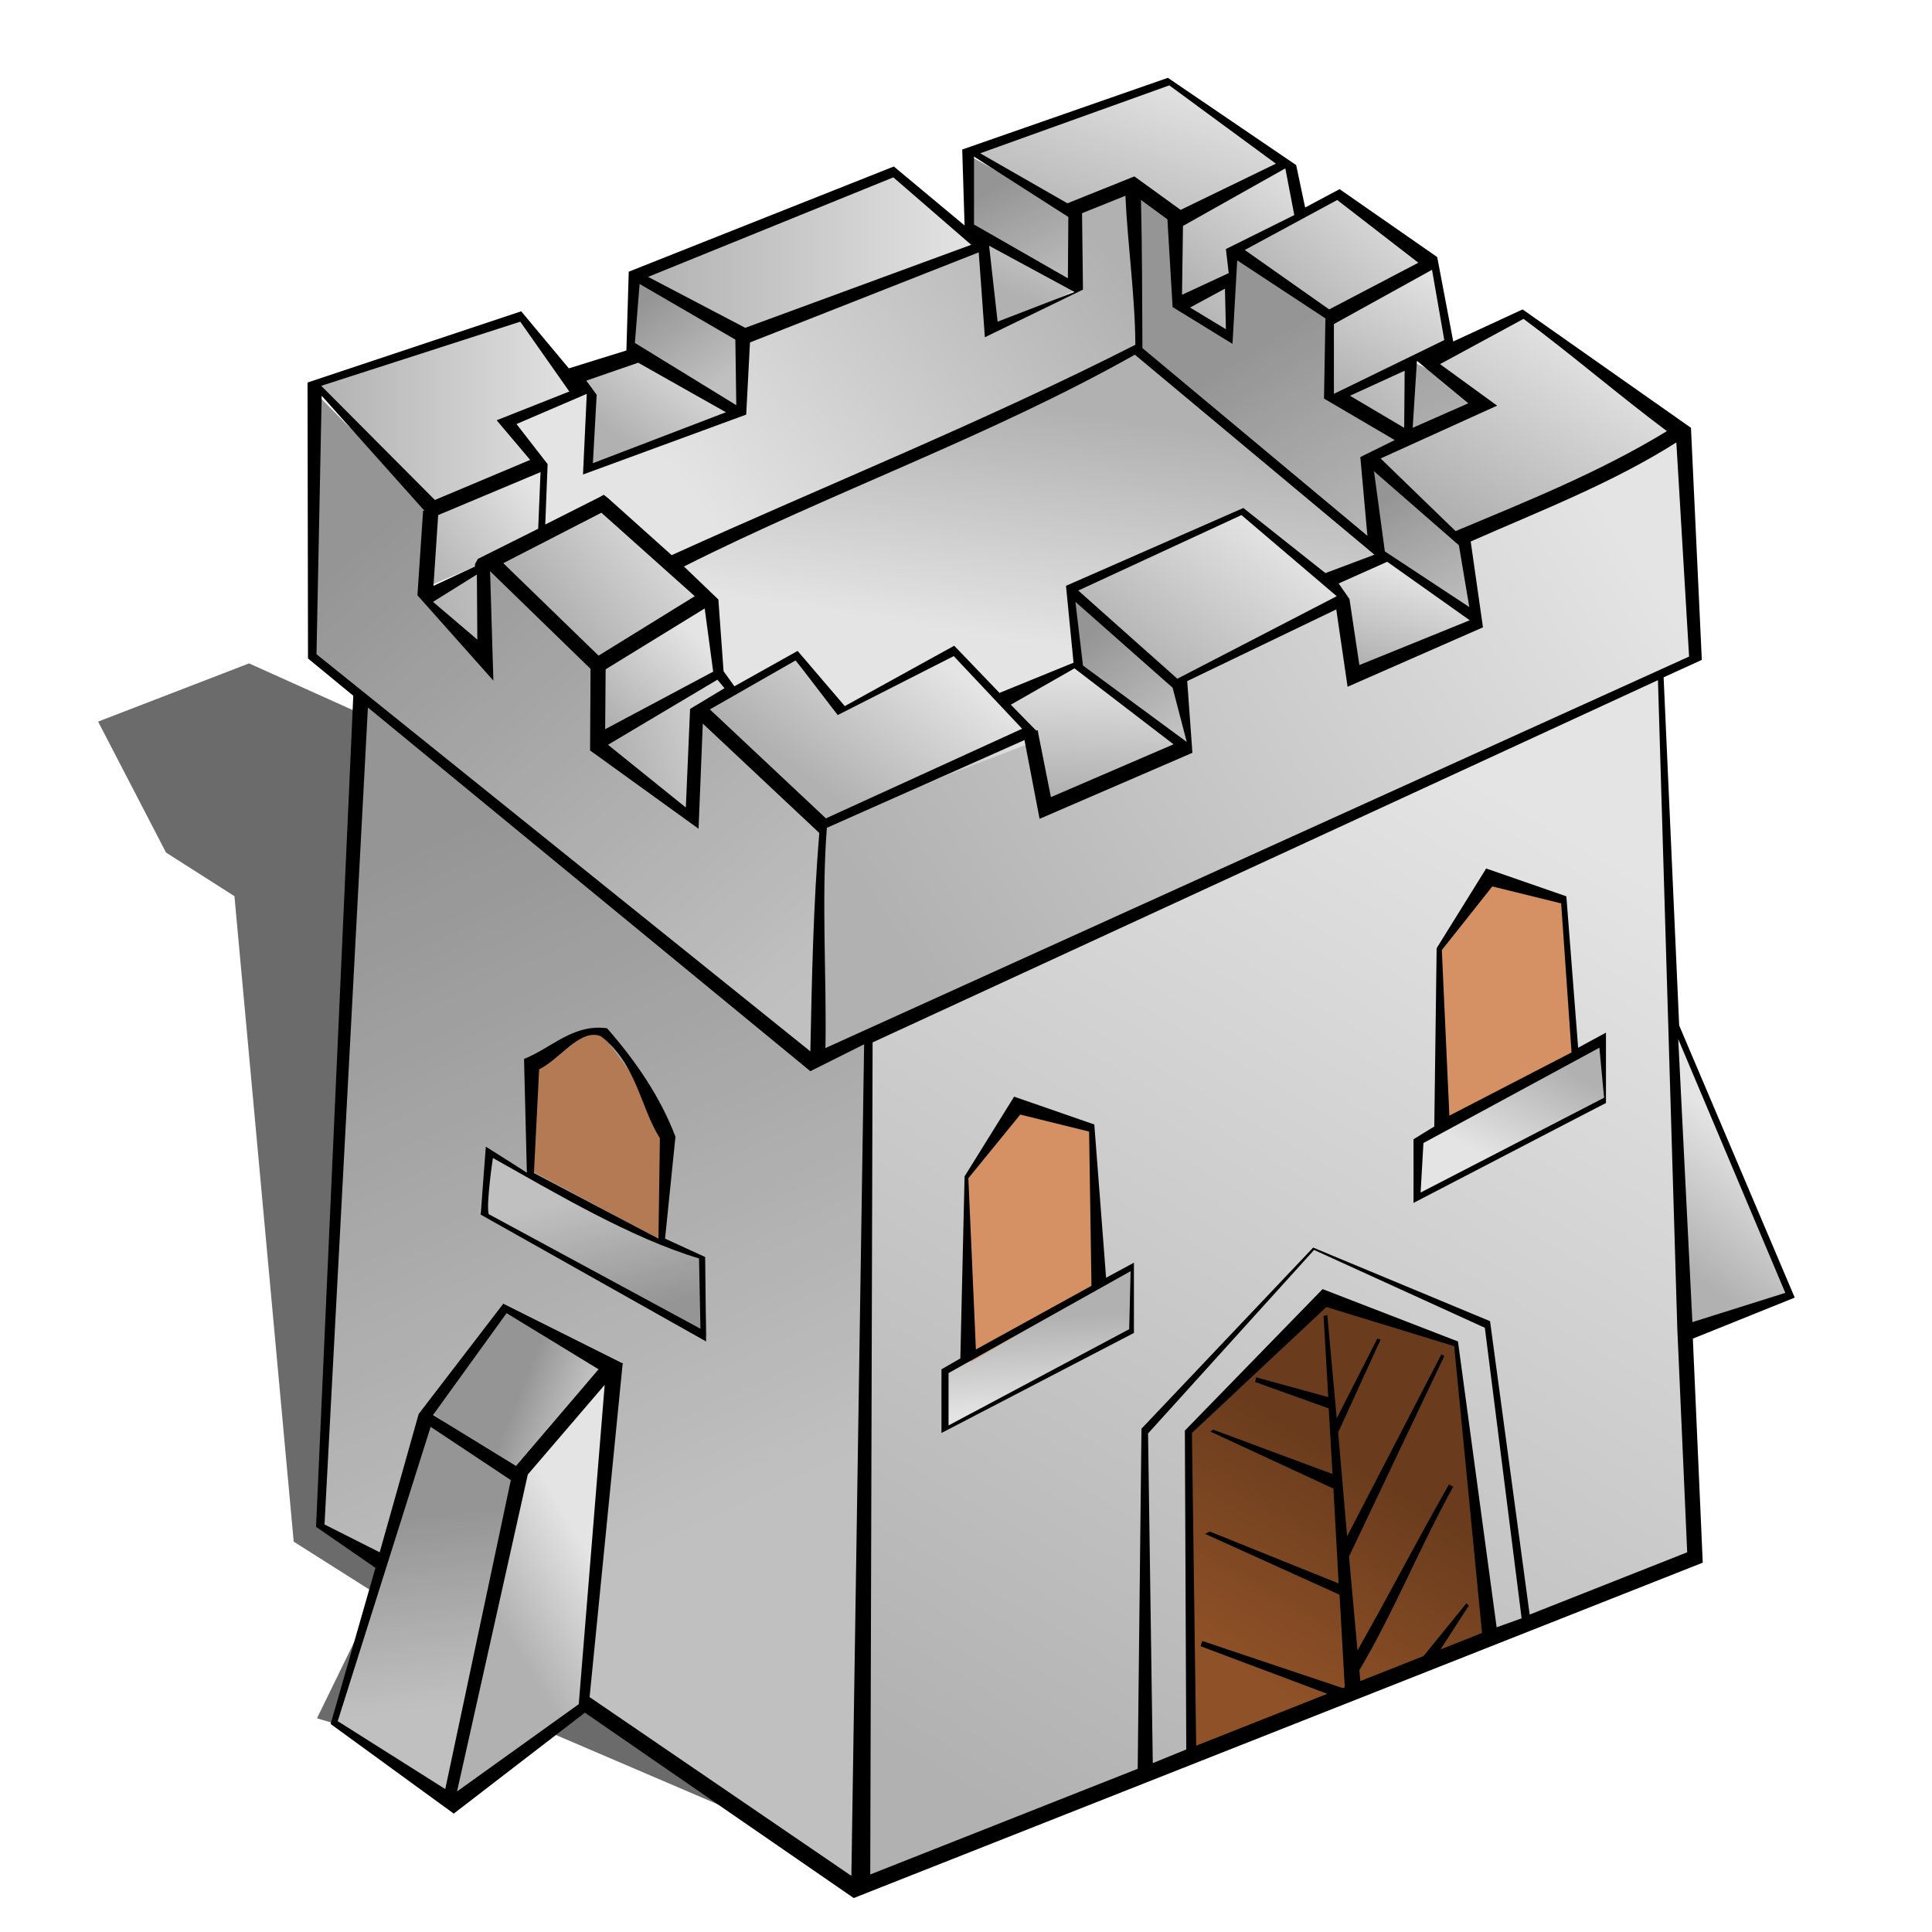<?xml version="1.0" encoding="UTF-8" standalone="no"?>
<!-- Created with Inkscape (http://www.inkscape.org/) -->
<svg
   xmlns:dc="http://purl.org/dc/elements/1.1/"
   xmlns:cc="http://creativecommons.org/ns#"
   xmlns:rdf="http://www.w3.org/1999/02/22-rdf-syntax-ns#"
   xmlns:svg="http://www.w3.org/2000/svg"
   xmlns="http://www.w3.org/2000/svg"
   xmlns:xlink="http://www.w3.org/1999/xlink"
   xmlns:sodipodi="http://sodipodi.sourceforge.net/DTD/sodipodi-0.dtd"
   xmlns:inkscape="http://www.inkscape.org/namespaces/inkscape"
   width="128"
   height="128"
   id="svg2"
   sodipodi:version="0.32"
   inkscape:version="0.45+devel"
   version="1.0"
   sodipodi:docname="tower_square.svg"
   inkscape:output_extension="org.inkscape.output.svg.inkscape">
  <defs
     id="defs4">
    <linearGradient
       id="linearGradient2338">
      <stop
         style="stop-color:#b1b1b1;stop-opacity:1;"
         offset="0"
         id="stop2340" />
      <stop
         style="stop-color:#e4e4e4;stop-opacity:1;"
         offset="1"
         id="stop2342" />
    </linearGradient>
    <linearGradient
       id="linearGradient2320">
      <stop
         style="stop-color:#6a3c1d;stop-opacity:1;"
         offset="0"
         id="stop2322" />
      <stop
         style="stop-color:#8f5127;stop-opacity:1;"
         offset="1"
         id="stop2324" />
    </linearGradient>
    <linearGradient
       inkscape:collect="always"
       xlink:href="#linearGradient2338"
       id="linearGradient2507"
       x1="23.524"
       y1="54.659"
       x2="44.108"
       y2="99.114"
       gradientUnits="userSpaceOnUse"
       gradientTransform="translate(5,1)" />
    <linearGradient
       inkscape:collect="always"
       xlink:href="#linearGradient2338"
       id="linearGradient2511"
       x1="36.204"
       y1="85.986"
       x2="34.308"
       y2="78.159"
       gradientUnits="userSpaceOnUse"
       gradientTransform="translate(5,1)" />
    <linearGradient
       inkscape:collect="always"
       xlink:href="#linearGradient2338"
       id="linearGradient3100"
       x1="29.11"
       y1="108.125"
       x2="35.47"
       y2="104.333"
       gradientUnits="userSpaceOnUse"
       gradientTransform="translate(5,1)" />
    <linearGradient
       inkscape:collect="always"
       xlink:href="#linearGradient2338"
       id="linearGradient3102"
       x1="23.973"
       y1="99.379"
       x2="25.441"
       y2="111.977"
       gradientUnits="userSpaceOnUse"
       gradientTransform="translate(5,1)" />
    <linearGradient
       inkscape:collect="always"
       xlink:href="#linearGradient2338"
       id="linearGradient3104"
       x1="29.477"
       y1="91.123"
       x2="33.146"
       y2="92.591"
       gradientUnits="userSpaceOnUse"
       gradientTransform="translate(5,1)" />
    <linearGradient
       inkscape:collect="always"
       xlink:href="#linearGradient2338"
       id="linearGradient3112"
       x1="59.687"
       y1="118.276"
       x2="97.726"
       y2="53.207"
       gradientUnits="userSpaceOnUse"
       gradientTransform="translate(5,1)" />
    <linearGradient
       inkscape:collect="always"
       xlink:href="#linearGradient2338"
       id="linearGradient3116"
       x1="61.767"
       y1="86.414"
       x2="62.134"
       y2="92.652"
       gradientUnits="userSpaceOnUse"
       gradientTransform="translate(5,1)" />
    <linearGradient
       inkscape:collect="always"
       xlink:href="#linearGradient2338"
       id="linearGradient3120"
       x1="98.46"
       y1="69.78"
       x2="95.096"
       y2="76.385"
       gradientUnits="userSpaceOnUse"
       gradientTransform="translate(5,1)" />
    <linearGradient
       inkscape:collect="always"
       xlink:href="#linearGradient2320"
       id="linearGradient3124"
       x1="86.229"
       y1="96.933"
       x2="78.401"
       y2="110.265"
       gradientUnits="userSpaceOnUse"
       gradientTransform="translate(5,1)" />
    <linearGradient
       inkscape:collect="always"
       xlink:href="#linearGradient2338"
       id="linearGradient3134"
       x1="108"
       y1="84.029"
       x2="113.626"
       y2="76.813"
       gradientUnits="userSpaceOnUse"
       gradientTransform="translate(5,1)" />
    <linearGradient
       inkscape:collect="always"
       xlink:href="#linearGradient2338"
       id="linearGradient3200"
       x1="68.688"
       y1="26.689"
       x2="66.328"
       y2="42.084"
       gradientUnits="userSpaceOnUse"
       gradientTransform="translate(5,1)" />
    <linearGradient
       inkscape:collect="always"
       xlink:href="#linearGradient2338"
       id="linearGradient3202"
       x1="67.51"
       y1="14.563"
       x2="42.256"
       y2="33.763"
       gradientUnits="userSpaceOnUse"
       gradientTransform="translate(5,1)" />
    <linearGradient
       inkscape:collect="always"
       xlink:href="#linearGradient2338"
       id="linearGradient3204"
       x1="23.361"
       y1="37.857"
       x2="30.945"
       y2="32.03"
       gradientUnits="userSpaceOnUse"
       gradientTransform="translate(5,1)" />
    <linearGradient
       inkscape:collect="always"
       xlink:href="#linearGradient2338"
       id="linearGradient3206"
       x1="22.872"
       y1="39.508"
       x2="39.485"
       y2="32.763"
       gradientUnits="userSpaceOnUse"
       gradientTransform="translate(5,1)" />
    <linearGradient
       inkscape:collect="always"
       xlink:href="#linearGradient2338"
       id="linearGradient3208"
       x1="32.169"
       y1="40.319"
       x2="40.792"
       y2="33.4"
       gradientUnits="userSpaceOnUse"
       gradientTransform="translate(5,1)" />
    <linearGradient
       inkscape:collect="always"
       xlink:href="#linearGradient2338"
       id="linearGradient3210"
       x1="36.171"
       y1="47.411"
       x2="41.648"
       y2="41.703"
       gradientUnits="userSpaceOnUse"
       gradientTransform="translate(5,1)" />
    <linearGradient
       inkscape:collect="always"
       xlink:href="#linearGradient2338"
       id="linearGradient3212"
       x1="35.632"
       y1="48.605"
       x2="45.665"
       y2="45.212"
       gradientUnits="userSpaceOnUse"
       gradientTransform="translate(5,1)" />
    <linearGradient
       inkscape:collect="always"
       xlink:href="#linearGradient2338"
       id="linearGradient3214"
       x1="49.277"
       y1="51.112"
       x2="56.062"
       y2="42.016"
       gradientUnits="userSpaceOnUse"
       gradientTransform="translate(5,1)" />
    <linearGradient
       inkscape:collect="always"
       xlink:href="#linearGradient2338"
       id="linearGradient3216"
       x1="64.346"
       y1="51.546"
       x2="64.692"
       y2="43.239"
       gradientUnits="userSpaceOnUse"
       gradientTransform="translate(5,1)" />
    <linearGradient
       inkscape:collect="always"
       xlink:href="#linearGradient2338"
       id="linearGradient3219"
       x1="66.048"
       y1="41.866"
       x2="71.23"
       y2="48.621"
       gradientUnits="userSpaceOnUse"
       gradientTransform="translate(5,1)" />
    <linearGradient
       inkscape:collect="always"
       xlink:href="#linearGradient2338"
       id="linearGradient3221"
       x1="71.237"
       y1="44.217"
       x2="78.96"
       y2="33.86"
       gradientUnits="userSpaceOnUse"
       gradientTransform="translate(5,1)" />
    <linearGradient
       inkscape:collect="always"
       xlink:href="#linearGradient2338"
       id="linearGradient3223"
       x1="83.669"
       y1="42.592"
       x2="85.518"
       y2="36.023"
       gradientUnits="userSpaceOnUse"
       gradientTransform="translate(5,1)" />
    <linearGradient
       inkscape:collect="always"
       xlink:href="#linearGradient2338"
       id="linearGradient3225"
       x1="86.706"
       y1="32.154"
       x2="91.053"
       y2="40.303"
       gradientUnits="userSpaceOnUse"
       gradientTransform="translate(5,1)" />
    <linearGradient
       inkscape:collect="always"
       xlink:href="#linearGradient2338"
       id="linearGradient3227"
       x1="56.067"
       y1="64.137"
       x2="102.545"
       y2="34.386"
       gradientUnits="userSpaceOnUse"
       gradientTransform="translate(5,1)" />
    <linearGradient
       inkscape:collect="always"
       xlink:href="#linearGradient2338"
       id="linearGradient3229"
       x1="92.465"
       y1="33.85"
       x2="100.031"
       y2="21.396"
       gradientUnits="userSpaceOnUse"
       gradientTransform="translate(5,1)" />
    <linearGradient
       inkscape:collect="always"
       xlink:href="#linearGradient2338"
       id="linearGradient3233"
       x1="83.538"
       y1="25.382"
       x2="91.529"
       y2="18.203"
       gradientUnits="userSpaceOnUse"
       gradientTransform="translate(5,1)" />
    <linearGradient
       inkscape:collect="always"
       xlink:href="#linearGradient2338"
       id="linearGradient3235"
       x1="84.31"
       y1="25.504"
       x2="89.219"
       y2="16.331"
       gradientUnits="userSpaceOnUse"
       gradientTransform="translate(5,1)" />
    <linearGradient
       inkscape:collect="always"
       xlink:href="#linearGradient2338"
       id="linearGradient3237"
       x1="78.49"
       y1="18.904"
       x2="86.612"
       y2="9.564"
       gradientUnits="userSpaceOnUse"
       gradientTransform="translate(5,1)" />
    <linearGradient
       inkscape:collect="always"
       xlink:href="#linearGradient2338"
       id="linearGradient3239"
       x1="73.142"
       y1="19.572"
       x2="80.545"
       y2="12.307"
       gradientUnits="userSpaceOnUse"
       gradientTransform="translate(5,1)" />
    <linearGradient
       inkscape:collect="always"
       xlink:href="#linearGradient2338"
       id="linearGradient3241"
       x1="74.281"
       y1="19.144"
       x2="81.336"
       y2="9.726"
       gradientUnits="userSpaceOnUse"
       gradientTransform="translate(5,1)" />
    <linearGradient
       inkscape:collect="always"
       xlink:href="#linearGradient2338"
       id="linearGradient3243"
       x1="69.778"
       y1="16.542"
       x2="73.785"
       y2="4.344"
       gradientUnits="userSpaceOnUse"
       gradientTransform="translate(5,1)" />
    <linearGradient
       inkscape:collect="always"
       xlink:href="#linearGradient2338"
       id="linearGradient3245"
       x1="59.778"
       y1="12.037"
       x2="63.583"
       y2="19.475"
       gradientUnits="userSpaceOnUse"
       gradientTransform="translate(5,1)" />
    <linearGradient
       inkscape:collect="always"
       xlink:href="#linearGradient2338"
       id="linearGradient3247"
       x1="59.443"
       y1="17.431"
       x2="62.929"
       y2="8.783"
       gradientUnits="userSpaceOnUse"
       gradientTransform="translate(5,1)" />
    <linearGradient
       inkscape:collect="always"
       xlink:href="#linearGradient2338"
       id="linearGradient3249"
       x1="37.305"
       y1="15.841"
       x2="59.81"
       y2="15.841"
       gradientUnits="userSpaceOnUse"
       gradientTransform="translate(5,1)" />
    <linearGradient
       inkscape:collect="always"
       xlink:href="#linearGradient2338"
       id="linearGradient3251"
       x1="38.25"
       y1="18.599"
       x2="42.496"
       y2="24.48"
       gradientUnits="userSpaceOnUse"
       gradientTransform="translate(5,1)" />
    <linearGradient
       inkscape:collect="always"
       xlink:href="#linearGradient2338"
       id="linearGradient3253"
       x1="33.391"
       y1="25.932"
       x2="38.589"
       y2="19.359"
       gradientUnits="userSpaceOnUse"
       gradientTransform="translate(5,1)" />
    <linearGradient
       inkscape:collect="always"
       xlink:href="#linearGradient2338"
       id="linearGradient3255"
       x1="15.9"
       y1="26.115"
       x2="33.758"
       y2="26.115"
       gradientUnits="userSpaceOnUse"
       gradientTransform="translate(5,1)" />
    <linearGradient
       inkscape:collect="always"
       xlink:href="#linearGradient2338"
       id="linearGradient3257"
       x1="19.735"
       y1="34.292"
       x2="46.819"
       y2="65.6"
       gradientUnits="userSpaceOnUse"
       gradientTransform="translate(5,1)" />
    <linearGradient
       inkscape:collect="always"
       xlink:href="#linearGradient2338"
       id="linearGradient3261"
       gradientUnits="userSpaceOnUse"
       x1="77.807"
       y1="22.314"
       x2="87.859"
       y2="38.538"
       gradientTransform="translate(5,1)" />
    <filter
       inkscape:collect="always"
       id="filter3361">
      <feGaussianBlur
         inkscape:collect="always"
         stdDeviation="1.793"
         id="feGaussianBlur3363" />
    </filter>
  </defs>
  <sodipodi:namedview
     id="base"
     pagecolor="#ffffff"
     bordercolor="#666666"
     borderopacity="1.0"
     gridtolerance="10000"
     guidetolerance="10"
     objecttolerance="10"
     inkscape:pageopacity="0.0"
     inkscape:pageshadow="2"
     inkscape:zoom="1"
     inkscape:cx="64"
     inkscape:cy="64"
     inkscape:document-units="px"
     inkscape:current-layer="layer2"
     showgrid="false"
     width="744.09px"
     inkscape:window-width="1248"
     inkscape:window-height="975"
     inkscape:window-x="426"
     inkscape:window-y="24"
     showguides="true"
     inkscape:guide-bbox="true" />
  <g
     inkscape:groupmode="layer"
     id="layer2"
     inkscape:label="colors">
    <path
       style="fill:#000000;fill-opacity:0.579;fill-rule:evenodd;stroke:none;stroke-width:1px;stroke-linecap:butt;stroke-linejoin:miter;stroke-opacity:1;filter:url(#filter3361)"
       d="M 53.5,123.5 L 35.5,115.5 L 26.5,116.5 L 20,114.5 L 24,106 L 18.459,102.359 L 14.532,57.997 L 10,55 L 5.5,46 L 15.5,42 L 23,45.5 L 60.5,40.5 L 101.5,89.5 L 53.5,123.5 z"
       id="path3275"
       sodipodi:nodetypes="cccccccccccccc"
       transform="matrix(1,0,0,0.964,1,3.464)" />
    <path
       style="fill:url(#linearGradient2507);fill-rule:evenodd;stroke:none;stroke-width:1px;stroke-linecap:butt;stroke-linejoin:miter;stroke-opacity:1"
       d="M 23.854,46.319 L 21.086,101.151 L 57.238,124.849 L 57.757,68.459 L 54.124,70.362 L 23.854,46.319 z"
       id="path2505" />
    <path
       style="fill:url(#linearGradient2511);fill-rule:evenodd;stroke:none;stroke-width:1px;stroke-linecap:butt;stroke-linejoin:miter;stroke-opacity:1"
       d="M 32.275,76.162 L 31.786,80.32 L 46.83,88.515 L 46.586,83.378 L 40.592,80.81 L 32.275,76.162 z"
       id="path2509" />
    <path
       style="fill:#d59163;fill-opacity:1;fill-rule:evenodd;stroke:none;stroke-width:1px;stroke-linecap:butt;stroke-linejoin:miter;stroke-opacity:1"
       d="M 35.088,77.507 L 35.455,70.413 L 38.88,68.334 L 39.858,68.456 L 42.916,72.615 L 44.384,75.917 L 44.017,82.277 L 35.088,77.507 z"
       id="path2513" />
    <path
       id="path2515"
       d="M 23.854,46.319 L 21.086,101.151 L 57.238,124.849 L 57.757,68.459 L 54.124,70.362 L 23.854,46.319 z"
       style="fill:#000000;fill-opacity:0.157;fill-rule:evenodd;stroke:none;stroke-width:1px;stroke-linecap:butt;stroke-linejoin:miter;stroke-opacity:1" />
    <path
       style="fill:url(#linearGradient3104);fill-rule:evenodd;stroke:none;stroke-width:1px;stroke-linecap:butt;stroke-linejoin:miter;stroke-opacity:1"
       d="M 33.743,86.558 L 28.484,93.53 L 34.477,97.689 L 40.47,90.595 L 33.743,86.558 z"
       id="path3094" />
    <path
       style="fill:url(#linearGradient3102);fill-rule:evenodd;stroke:none;stroke-width:1px;stroke-linecap:butt;stroke-linejoin:miter;stroke-opacity:1"
       d="M 28.361,94.019 L 22.123,114.078 L 29.707,119.704 L 34.354,97.811 L 28.361,94.019 z"
       id="path3096" />
    <path
       style="fill:url(#linearGradient3100);fill-rule:evenodd;stroke:none;stroke-width:1px;stroke-linecap:butt;stroke-linejoin:miter;stroke-opacity:1"
       d="M 40.47,91.084 L 34.232,97.811 L 29.462,119.582 L 38.513,113.222 L 40.47,91.084 z"
       id="path3098" />
    <path
       id="path3106"
       d="M 33.743,86.558 L 28.484,93.53 L 34.477,97.689 L 40.47,90.595 L 33.743,86.558 z"
       style="fill:#000000;fill-opacity:0.157;fill-rule:evenodd;stroke:none;stroke-width:1px;stroke-linecap:butt;stroke-linejoin:miter;stroke-opacity:1" />
    <path
       id="path3108"
       d="M 28.361,94.019 L 22.123,114.078 L 29.707,119.704 L 34.354,97.811 L 28.361,94.019 z"
       style="fill:#000000;fill-opacity:0.157;fill-rule:evenodd;stroke:none;stroke-width:1px;stroke-linecap:butt;stroke-linejoin:miter;stroke-opacity:1" />
    <path
       style="fill:url(#linearGradient3112);fill-rule:evenodd;stroke:none;stroke-width:1px;stroke-linecap:butt;stroke-linejoin:miter;stroke-opacity:1"
       d="M 57.349,68.701 L 56.982,125.086 L 112.266,103.193 L 109.942,44.484 L 57.349,68.701 z"
       id="path3110" />
    <path
       style="fill:url(#linearGradient3116);fill-rule:evenodd;stroke:none;stroke-width:1px;stroke-linecap:butt;stroke-linejoin:miter;stroke-opacity:1"
       d="M 62.608,90.717 L 75.084,83.99 L 74.962,88.271 L 62.608,94.753 L 62.608,90.717 z"
       id="path3114" />
    <path
       style="fill:url(#linearGradient3120);fill-rule:evenodd;stroke:none;stroke-width:1px;stroke-linecap:butt;stroke-linejoin:miter;stroke-opacity:1"
       d="M 93.797,75.673 L 106.395,68.946 L 106.395,73.104 L 93.797,79.464 L 93.797,75.673 z"
       id="path3118" />
    <path
       style="fill:url(#linearGradient3124);fill-rule:evenodd;stroke:none;stroke-width:1px;stroke-linecap:butt;stroke-linejoin:miter;stroke-opacity:1"
       d="M 78.998,116.28 L 78.875,94.631 L 87.437,85.702 L 96.488,89.005 L 99.179,108.33 L 78.998,116.28 z"
       id="path3122" />
    <path
       style="fill:#d59163;fill-opacity:1;fill-rule:evenodd;stroke:none;stroke-width:1px;stroke-linecap:butt;stroke-linejoin:miter;stroke-opacity:1"
       d="M 64.198,89.249 L 63.954,78.119 L 67.378,73.104 L 72.393,74.572 L 72.882,85.213 L 64.321,90.228 L 64.198,89.249 z"
       id="path3128" />
    <path
       style="fill:#d59163;fill-opacity:1;fill-rule:evenodd;stroke:none;stroke-width:1px;stroke-linecap:butt;stroke-linejoin:miter;stroke-opacity:1"
       d="M 95.51,73.838 L 95.265,62.708 L 98.567,58.182 L 103.704,59.405 L 104.438,69.924 L 95.51,74.939 L 95.51,73.838 z"
       id="path3130" />
    <path
       style="fill:url(#linearGradient3134);fill-rule:evenodd;stroke:none;stroke-width:1px;stroke-linecap:butt;stroke-linejoin:miter;stroke-opacity:1"
       d="M 111.777,88.271 L 118.626,85.824 L 110.798,67.356 L 111.777,88.271 z"
       id="path3132" />
    <path
       style="fill:url(#linearGradient3257);fill-rule:evenodd;stroke:none;stroke-width:1px;stroke-linecap:butt;stroke-linejoin:miter;stroke-opacity:1"
       d="M 20.411,25.525 L 20.533,43.505 L 53.924,70.658 L 54.413,54.88 L 46.463,47.052 L 45.852,54.024 L 39.369,49.865 L 39.492,43.994 L 32.275,37.634 L 32.275,43.627 L 28.117,39.347 L 28.484,33.72 L 20.411,25.525 z"
       id="path3136" />
    <path
       style="fill:url(#linearGradient3255);fill-rule:evenodd;stroke:none;stroke-width:1px;stroke-linecap:butt;stroke-linejoin:miter;stroke-opacity:1"
       d="M 35.7,31.029 L 33.865,28.094 L 38.758,26.015 L 34.477,20.755 L 20.9,25.281 L 28.484,33.476 L 29.584,33.476 L 35.7,31.029 z"
       id="path3138"
       sodipodi:nodetypes="cccccccc" />
    <path
       style="fill:url(#linearGradient3253);fill-rule:evenodd;stroke:none;stroke-width:1px;stroke-linecap:butt;stroke-linejoin:miter;stroke-opacity:1"
       d="M 38.391,24.914 L 42.305,23.079 L 48.787,27.238 L 39.125,30.785 L 39.369,26.259 L 38.391,24.914 z"
       id="path3140" />
    <path
       style="fill:url(#linearGradient3251);fill-rule:evenodd;stroke:none;stroke-width:1px;stroke-linecap:butt;stroke-linejoin:miter;stroke-opacity:1"
       d="M 41.693,23.568 L 42.06,18.309 L 49.399,22.223 L 48.909,27.115 L 41.693,23.568 z"
       id="path3142" />
    <path
       style="fill:url(#linearGradient3249);fill-rule:evenodd;stroke:none;stroke-width:1px;stroke-linecap:butt;stroke-linejoin:miter;stroke-opacity:1"
       d="M 42.305,18.554 L 59.55,11.337 L 64.81,16.474 L 49.276,22.345 L 42.305,18.554 z"
       id="path3144" />
    <path
       style="fill:url(#linearGradient3247);fill-rule:evenodd;stroke:none;stroke-width:1px;stroke-linecap:butt;stroke-linejoin:miter;stroke-opacity:1"
       d="M 65.544,21.856 L 71.415,19.165 L 71.17,18.676 L 64.443,15.007 L 65.544,17.208 L 65.544,21.856 z"
       id="path3146" />
    <path
       style="fill:url(#linearGradient3245);fill-rule:evenodd;stroke:none;stroke-width:1px;stroke-linecap:butt;stroke-linejoin:miter;stroke-opacity:1"
       d="M 71.17,18.921 L 70.925,14.028 L 64.076,10.237 C 64.076,10.237 63.709,14.395 64.076,15.129 C 65.666,16.23 71.415,19.288 71.17,18.921 z"
       id="path3148"
       sodipodi:nodetypes="ccccc" />
    <path
       style="fill:url(#linearGradient3243);fill-rule:evenodd;stroke:none;stroke-width:1px;stroke-linecap:butt;stroke-linejoin:miter;stroke-opacity:1"
       d="M 71.048,13.906 L 75.206,12.316 L 78.386,14.518 L 85.358,10.97 L 77.285,5.344 L 64.198,10.114 L 71.048,13.906 z"
       id="path3150" />
    <path
       style="fill:url(#linearGradient3241);fill-rule:evenodd;stroke:none;stroke-width:1px;stroke-linecap:butt;stroke-linejoin:miter;stroke-opacity:1"
       d="M 85.48,10.726 L 86.336,14.028 L 81.811,16.597 L 81.444,18.676 L 78.264,20.144 L 77.897,14.64 L 85.48,10.726 z"
       id="path3152" />
    <path
       style="fill:url(#linearGradient3239);fill-rule:evenodd;stroke:none;stroke-width:1px;stroke-linecap:butt;stroke-linejoin:miter;stroke-opacity:1"
       d="M 81.566,18.676 L 78.142,20.021 L 81.444,22.468 L 81.566,18.676 z"
       id="path3154" />
    <path
       style="fill:url(#linearGradient3237);fill-rule:evenodd;stroke:none;stroke-width:1px;stroke-linecap:butt;stroke-linejoin:miter;stroke-opacity:1"
       d="M 81.933,16.597 L 88.66,13.05 L 94.898,17.575 L 88.171,20.878 L 81.933,16.597 z"
       id="path3156" />
    <path
       style="fill:url(#linearGradient3235);fill-rule:evenodd;stroke:none;stroke-width:1px;stroke-linecap:butt;stroke-linejoin:miter;stroke-opacity:1"
       d="M 94.898,17.331 L 96.121,22.957 L 88.171,26.504 L 87.926,20.878 L 94.898,17.331 z"
       id="path3158" />
    <path
       style="fill:url(#linearGradient3233);fill-rule:evenodd;stroke:none;stroke-width:1px;stroke-linecap:butt;stroke-linejoin:miter;stroke-opacity:1"
       d="M 93.675,23.813 L 93.43,28.95 L 88.538,26.015 L 93.675,23.813 z"
       id="path3160" />
    <path
       style="fill:url(#linearGradient3261);fill-rule:evenodd;stroke:none;stroke-width:1px;stroke-linecap:butt;stroke-linejoin:miter;stroke-opacity:1"
       d="M 74.969,12.438 L 75.562,23.312 L 91.344,36.656 L 90.625,30.906 L 91.219,29.938 L 93.219,28.875 L 93.188,29.188 L 98.562,26.5 L 93.562,23.938 L 93.219,28.75 L 88.062,26.125 L 88.156,21.125 L 81.438,16.594 L 81.438,22.219 L 78.031,20.375 L 78.25,14.531 L 74.969,12.438 z"
       id="path3162" />
    <path
       style="fill:url(#linearGradient3229);fill-rule:evenodd;stroke:none;stroke-width:1px;stroke-linecap:butt;stroke-linejoin:miter;stroke-opacity:1"
       d="M 94.653,23.691 L 101.014,20.633 L 111.777,28.828 L 96.977,35.922 L 90.373,30.296 L 98.323,26.993 L 94.653,23.691 z"
       id="path3164" />
    <path
       style="fill:url(#linearGradient3227);fill-rule:evenodd;stroke:none;stroke-width:1px;stroke-linecap:butt;stroke-linejoin:miter;stroke-opacity:1"
       d="M 111.532,28.95 L 112.388,43.627 L 53.802,70.536 L 54.658,54.88 L 68.234,48.764 L 69.091,53.657 L 78.998,49.743 L 78.142,45.34 L 89.027,40.08 L 89.639,44.728 L 97.956,41.426 L 97.222,35.555 L 111.532,28.95 z"
       id="path3166" />
    <path
       style="fill:url(#linearGradient3225);fill-rule:evenodd;stroke:none;stroke-width:1px;stroke-linecap:butt;stroke-linejoin:miter;stroke-opacity:1"
       d="M 90.495,30.54 L 91.106,36.533 L 97.956,41.303 L 97.1,35.677 L 90.495,30.54 z"
       id="path3168" />
    <path
       style="fill:url(#linearGradient3223);fill-rule:evenodd;stroke:none;stroke-width:1px;stroke-linecap:butt;stroke-linejoin:miter;stroke-opacity:1"
       d="M 91.84,37.023 L 87.804,38.123 L 89.15,39.958 L 89.883,44.973 L 97.956,41.181 L 91.84,37.023 z"
       id="path3170" />
    <path
       style="fill:url(#linearGradient3221);fill-rule:evenodd;stroke:none;stroke-width:1px;stroke-linecap:butt;stroke-linejoin:miter;stroke-opacity:1"
       d="M 89.15,39.836 L 78.019,45.217 L 71.048,38.98 L 82.422,33.843 L 89.15,39.836 z"
       id="path3172" />
    <path
       style="fill:url(#linearGradient3219);fill-rule:evenodd;stroke:none;stroke-width:1px;stroke-linecap:butt;stroke-linejoin:miter;stroke-opacity:1"
       d="M 71.048,39.224 L 71.415,44.361 L 78.998,49.621 L 78.386,45.095 L 71.048,39.224 z"
       id="path3174" />
    <path
       style="fill:url(#linearGradient3216);fill-opacity:1;fill-rule:evenodd;stroke:none;stroke-width:1px;stroke-linecap:butt;stroke-linejoin:miter;stroke-opacity:1"
       d="M 71.292,44.239 L 66.277,46.318 L 68.479,48.642 L 69.335,53.657 L 78.753,49.621 L 71.292,44.239 z"
       id="path3176" />
    <path
       style="fill:url(#linearGradient3214);fill-rule:evenodd;stroke:none;stroke-width:1px;stroke-linecap:butt;stroke-linejoin:miter;stroke-opacity:1"
       d="M 63.22,43.016 L 68.846,49.009 L 54.291,54.635 L 45.974,47.174 L 52.579,43.627 L 55.636,47.174 L 63.22,43.016 z"
       id="path3178" />
    <path
       style="fill:url(#linearGradient3212);fill-opacity:1;fill-rule:evenodd;stroke:none;stroke-width:1px;stroke-linecap:butt;stroke-linejoin:miter;stroke-opacity:1"
       d="M 48.665,45.829 L 47.564,44.606 L 39.614,48.887 L 45.974,54.391 L 45.974,47.297 L 48.665,45.829 z"
       id="path3180" />
    <path
       style="fill:url(#linearGradient3210);fill-rule:evenodd;stroke:none;stroke-width:1px;stroke-linecap:butt;stroke-linejoin:miter;stroke-opacity:1"
       d="M 47.686,44.728 L 47.442,39.836 L 39.614,44.117 L 39.736,49.376 L 47.686,44.728 z"
       id="path3182" />
    <path
       style="fill:url(#linearGradient3208);fill-rule:evenodd;stroke:none;stroke-width:1px;stroke-linecap:butt;stroke-linejoin:miter;stroke-opacity:1"
       d="M 46.83,39.591 L 39.736,33.109 L 32.153,37.39 L 39.736,43.994 L 46.83,39.591 z"
       id="path3184" />
    <path
       style="fill:url(#linearGradient3206);fill-rule:evenodd;stroke:none;stroke-width:1px;stroke-linecap:butt;stroke-linejoin:miter;stroke-opacity:1"
       d="M 31.908,43.505 L 27.872,39.469 L 32.031,37.512 L 31.908,43.505 z"
       id="path3188" />
    <path
       style="fill:url(#linearGradient3204);fill-rule:evenodd;stroke:none;stroke-width:1px;stroke-linecap:butt;stroke-linejoin:miter;stroke-opacity:1"
       d="M 28.361,38.857 L 28.728,33.965 L 35.945,30.662 L 35.822,35.433 L 31.786,37.39 L 28.361,38.857 z"
       id="path3190" />
    <path
       style="fill:url(#linearGradient3202);fill-rule:evenodd;stroke:none;stroke-width:1px;stroke-linecap:butt;stroke-linejoin:miter;stroke-opacity:1"
       d="M 44.751,37.39 L 75.451,23.079 L 75.328,12.071 L 71.537,13.661 L 71.659,19.165 L 65.911,21.978 L 65.177,16.474 L 49.154,22.223 L 49.032,27.238 L 38.88,31.152 L 39.369,26.259 L 38.635,25.525 L 34.11,28.094 L 36.067,30.907 L 35.945,35.433 L 40.348,33.231 L 44.751,37.39 z"
       id="path3192" />
    <path
       style="fill:url(#linearGradient3200);fill-rule:evenodd;stroke:none;stroke-width:1px;stroke-linecap:butt;stroke-linejoin:miter;stroke-opacity:1"
       d="M 44.629,37.023 L 72.393,24.669 L 75.451,23.079 L 92.085,37.145 L 87.559,38.368 L 82.3,33.843 L 70.681,38.98 L 71.537,44.117 L 66.277,46.563 L 63.22,42.771 L 55.881,47.174 L 53.068,43.383 L 48.909,45.829 L 47.564,44.973 L 47.197,39.836 L 44.629,37.023 z"
       id="path3194" />
    <path
       id="path3263"
       d="M 20.411,25.525 L 20.533,43.505 L 53.924,70.658 L 54.413,54.88 L 46.463,47.052 L 45.852,54.024 L 39.369,49.865 L 39.492,43.994 L 32.275,37.634 L 32.275,43.627 L 28.117,39.347 L 28.484,33.72 L 20.411,25.525 z"
       style="fill:#000000;fill-opacity:0.157;fill-rule:evenodd;stroke:none;stroke-width:1px;stroke-linecap:butt;stroke-linejoin:miter;stroke-opacity:1" />
    <path
       id="path3265"
       d="M 41.693,23.568 L 42.06,18.309 L 49.399,22.223 L 48.909,27.115 L 41.693,23.568 z"
       style="fill:#000000;fill-opacity:0.157;fill-rule:evenodd;stroke:none;stroke-width:1px;stroke-linecap:butt;stroke-linejoin:miter;stroke-opacity:1" />
    <path
       sodipodi:nodetypes="ccccc"
       id="path3267"
       d="M 71.17,18.921 L 70.925,14.028 L 64.076,10.237 C 64.076,10.237 63.709,14.395 64.076,15.129 C 65.666,16.23 71.415,19.288 71.17,18.921 z"
       style="fill:#000000;fill-opacity:0.157;fill-rule:evenodd;stroke:none;stroke-width:1px;stroke-linecap:butt;stroke-linejoin:miter;stroke-opacity:1" />
    <path
       id="path3269"
       d="M 74.969,12.438 L 75.562,23.312 L 91.344,36.656 L 90.625,30.906 L 91.219,29.938 L 93.219,28.875 L 93.188,29.188 L 98.562,26.5 L 93.562,23.938 L 93.219,28.75 L 88.062,26.125 L 88.156,21.125 L 81.438,16.594 L 81.438,22.219 L 78.031,20.375 L 78.25,14.531 L 74.969,12.438 z"
       style="fill:#000000;fill-opacity:0.157;fill-rule:evenodd;stroke:none;stroke-width:1px;stroke-linecap:butt;stroke-linejoin:miter;stroke-opacity:1" />
    <path
       id="path3271"
       d="M 90.495,30.54 L 91.106,36.533 L 97.956,41.303 L 97.1,35.677 L 90.495,30.54 z"
       style="fill:#000000;fill-opacity:0.157;fill-rule:evenodd;stroke:none;stroke-width:1px;stroke-linecap:butt;stroke-linejoin:miter;stroke-opacity:1" />
    <path
       id="path3273"
       d="M 71.048,39.224 L 71.415,44.361 L 78.998,49.621 L 78.386,45.095 L 71.048,39.224 z"
       style="fill:#000000;fill-opacity:0.157;fill-rule:evenodd;stroke:none;stroke-width:1px;stroke-linecap:butt;stroke-linejoin:miter;stroke-opacity:1" />
  </g>
  <g
     inkscape:label="outline"
     inkscape:groupmode="layer"
     id="layer1">
    <path
       style="fill:#000000;fill-opacity:1;fill-rule:evenodd;stroke:none;stroke-width:1px;stroke-linecap:butt;stroke-linejoin:miter;stroke-opacity:1"
       d="M 77.375,5.156 L 63.75,9.906 L 63.906,14.938 L 59.219,11.031 L 41.656,18 L 41.5,23.219 L 37.688,24.406 L 34.531,20.625 L 20.375,25.344 L 20.406,43.625 L 23.406,46.094 L 20.938,101.156 L 24.875,103.875 L 21.906,114.219 L 30.062,120.156 L 38.75,113.469 L 56.562,125.75 L 112.812,103.531 L 112.156,88.688 L 118.906,85.969 L 111.25,67.938 L 110.219,44.875 L 112.75,43.719 L 112.031,28.344 L 100.875,20.5 L 96.281,22.625 L 95.219,17.031 L 88.75,12.531 L 86.469,13.75 L 85.875,10.938 L 77.375,5.156 z M 77.469,5.656 L 84.531,10.844 L 78.219,13.906 L 75.156,11.688 L 70.719,13.469 L 64.938,10.156 L 77.469,5.656 z M 64.531,10.375 L 70.781,14.375 L 70.75,18.438 L 64.531,14.875 L 64.531,10.375 z M 85.156,11.156 L 85.75,14.25 L 81.219,16.5 L 81.406,18.094 L 78.312,19.531 L 78.375,14.969 L 85.156,11.156 z M 59.188,11.75 L 64.344,16.219 L 49.375,21.719 L 42.938,18.344 L 59.188,11.75 z M 74.562,12.969 C 74.704,16.194 75.205,19.615 75.219,22.844 C 65.318,27.879 54.614,32.192 44.5,36.781 L 40.281,33 L 40,32.781 L 39.719,32.938 L 36.125,34.75 L 36.281,30.75 L 34.219,28.094 L 38.875,26.094 L 38.625,31.438 L 49.438,27.469 L 49.688,22.688 L 64.844,16.719 L 65.25,22.344 L 71.75,19.188 L 71.688,14.125 L 74.562,12.969 z M 75.594,13.25 L 77.344,14.531 L 77.688,20.344 L 81.656,22.781 L 81.969,17.25 L 87.812,21.094 L 87.719,26.406 L 92.406,29.156 L 90.125,30.281 L 90.594,35.5 L 75.688,23.062 C 75.671,19.937 75.67,16.374 75.594,13.25 z M 88.594,13.25 L 93.969,17.406 L 88.062,20.5 L 82.469,16.562 L 88.594,13.25 z M 65.531,16.281 L 71.188,19.344 L 66.094,21.312 L 65.531,16.281 z M 94.875,17.875 L 95.688,22.531 L 88.375,26.094 L 88.375,21.469 L 94.875,17.875 z M 42.375,18.812 L 48.719,22.5 L 48.781,26.844 L 42.062,22.719 L 42.375,18.812 z M 81.156,19.125 L 81.219,21.812 L 78.844,20.375 L 81.156,19.125 z M 100.938,21.125 C 104.119,23.485 107.371,26.279 110.438,28.562 C 106.03,31.256 101.194,33.197 96.438,35.188 L 91.469,30.375 L 99.188,26.875 L 95.406,24.125 L 100.938,21.125 z M 34.469,21.312 L 37.719,25.938 L 32.906,27.844 L 35.125,30.469 L 28.812,33.125 L 21.281,25.562 L 34.469,21.312 z M 75.188,23.5 L 91.062,36.75 L 87.812,37.969 L 82.375,33.656 L 70.625,38.812 L 71.125,43.906 L 66.219,45.906 L 63.219,42.781 L 55.969,46.781 L 52.844,43.125 L 48.656,45.469 L 47.938,44.469 L 47.594,39.719 L 45.312,37.531 C 55.124,32.595 65.607,28.898 75.188,23.5 z M 93.875,23.906 L 97.281,26.719 L 93.594,28.344 L 93.875,23.906 z M 42.281,24.031 L 48.094,27.312 L 39.281,30.688 L 39.531,26.156 L 38.844,25.219 L 42.281,24.031 z M 93.062,24.562 L 93.031,28.344 L 89.438,26.219 L 93.062,24.562 z M 21.312,26.219 L 28.125,33.844 L 28.031,33.844 L 27.656,39.438 L 32.688,45.094 L 32.469,37.844 L 39.125,44.312 L 39.094,49.719 L 46.281,54.906 L 46.562,47.938 L 54.281,55.188 C 53.881,59.972 53.79,64.834 53.688,69.656 L 20.969,43.344 L 21.312,26.219 z M 111.062,29.312 L 111.906,43.5 L 54.688,69.438 C 54.772,64.651 54.414,59.612 54.781,54.844 L 67.875,49.031 L 68.875,54.25 L 79,49.875 L 78.656,45.125 L 88.531,40.375 L 89.281,45.5 L 98.25,41.562 L 97.438,35.875 C 102.049,33.841 106.793,32.021 111.062,29.312 z M 91.031,31.219 L 96.656,36.125 L 97.344,40.219 L 91.75,36.531 L 91.031,31.219 z M 35.812,31.281 L 35.656,35.031 L 31.656,37.031 L 31.469,37.375 L 31.469,37.531 L 28.719,38.812 L 29.031,34.125 L 35.812,31.281 z M 39.844,33.969 L 46.031,39.5 L 39.656,43.438 L 33.344,37.312 L 39.844,33.969 z M 82.25,34.125 L 88.562,39.5 L 78,44.969 L 71.438,39.125 L 82.25,34.125 z M 91.906,37.219 L 97.375,41.094 L 90.062,44.062 L 89.406,39.688 L 88.688,38.656 L 91.906,37.219 z M 31.594,38.062 L 31.625,42.375 L 28.688,39.875 L 31.594,38.062 z M 71.25,39.875 L 77.688,45.562 L 78.625,49.156 L 71.75,44.094 L 71.25,39.875 z M 46.688,40.312 L 47.25,44.5 L 40.094,48.312 L 40.125,44.344 L 46.688,40.312 z M 63.188,43.469 L 67.719,48.281 L 54.719,54.219 L 47.031,47 L 52.719,43.75 L 55.5,47.375 L 63.188,43.469 z M 71.188,44.281 L 77.75,49.312 L 69.625,52.812 L 68.781,48.562 L 68.781,48.531 L 68.75,48.375 L 68.656,48.406 L 68.312,48.062 L 66.969,46.688 L 71.188,44.281 z M 47.531,45.031 L 48,45.594 L 45.719,46.969 L 45.438,53.5 L 40.281,49.344 L 47.531,45.031 z M 109.844,45.062 L 111.125,88 L 111.781,102.844 L 101.344,106.969 L 98.719,87.531 L 87,82.656 L 75.625,94.656 L 75.375,117.188 L 57.656,124.188 L 57.812,69.062 L 109.844,45.062 z M 24.375,46.875 L 53.688,70.969 L 57.25,69.188 L 56.406,124.281 L 39.062,112.438 L 41.25,90.375 L 41.281,90.344 L 41.25,90.312 L 41.219,90.312 L 33.344,86.375 L 27.781,93.625 L 27.75,93.656 L 27.719,93.75 L 25.156,102.844 L 21.5,101 L 24.375,46.875 z M 98.463,57.54 L 95.181,62.821 L 95.025,74.634 L 93.65,75.478 L 93.65,79.696 L 106.4,73.071 L 106.4,68.415 L 104.556,69.415 L 103.775,59.384 L 98.463,57.54 z M 98.869,58.728 L 103.431,59.853 L 104.119,69.728 L 96.025,73.915 L 95.525,62.946 L 98.869,58.728 z M 39.406,68.094 C 37.61,68.207 36.309,69.529 34.719,70.156 L 34.906,77.688 L 32.188,75.969 L 31.844,80.469 L 46.781,88.875 L 46.719,83.281 C 46.719,83.281 45.577,82.759 44.062,82.062 L 44.75,75.312 C 43.749,72.663 42.093,70.26 40.219,68.125 C 39.94,68.086 39.663,68.078 39.406,68.094 z M 105.963,69.415 L 106.275,72.728 L 94.119,79.009 L 94.306,75.728 L 105.963,69.415 z M 39.312,68.562 C 39.483,68.56 39.642,68.582 39.812,68.656 C 42.182,70.464 42.426,73.384 43.719,75.406 L 43.625,82.062 L 35.375,77.719 L 35.719,70.844 C 36.913,70.275 38.118,68.583 39.312,68.562 z M 111.188,68.844 L 118.281,85.656 L 112.125,87.594 L 111.188,68.844 z M 67.188,72.656 L 63.906,77.938 L 63.625,90 L 62.375,90.719 L 62.375,94.938 L 75.125,88.312 L 75.125,83.656 L 73.281,84.656 L 72.5,74.5 L 67.188,72.656 z M 67.594,73.844 L 72.156,74.969 L 72.312,85.188 L 64.656,89.406 L 64.156,78.062 L 67.594,73.844 z M 32.656,76.719 C 36.794,79.039 41.776,82.013 46.312,83.375 L 46.406,88.031 L 32.375,80.438 C 32.206,79.761 32.637,76.827 32.656,76.719 z M 87.062,82.812 L 98.375,87.969 L 100.812,107.219 L 99.156,107.812 L 96.594,88.875 L 87.625,85.406 L 78.5,94.781 L 78.594,115.906 L 76.375,116.812 L 76.062,94.969 L 87.062,82.812 z M 74.906,84.219 L 74.812,88.062 L 62.844,94.438 L 62.844,90.969 L 74.906,84.219 z M 87.875,86.594 L 96.344,89.188 L 98.188,108.188 L 95.438,109.281 L 97.312,106.375 L 97.156,106.219 L 94.312,109.719 L 90.125,111.375 L 90.062,110.656 C 92.363,106.776 94.097,102.426 96.281,98.5 L 96,98.344 C 93.925,101.977 92.006,105.706 89.938,109.344 L 89.375,103.125 L 95.688,89.844 L 95.5,89.719 L 89.25,101.781 L 88.656,94.906 L 91.469,88.75 L 91.25,88.688 L 88.562,93.969 L 87.938,87.125 L 87.688,87.188 L 88,92.562 L 83.219,91.25 L 83.156,91.562 L 88.031,93.312 L 88.281,97.656 L 80.375,94.719 L 80.188,94.844 L 88.344,98.625 L 88.688,104.906 L 80.156,101.469 L 79.844,101.625 L 88.75,105.656 L 89.094,111.781 L 88.969,111.844 L 79.656,108.719 L 79.531,109.062 L 87.938,112.219 L 79.25,115.656 L 78.969,94.938 L 87.875,86.594 z M 33.562,87 L 39.656,90.719 L 34.188,97.125 L 28.688,93.75 L 33.562,87 z M 40.062,91.75 L 38.344,112.906 L 30.281,118.688 L 34.969,97.688 L 40.062,91.75 z M 28.531,94.531 L 33.844,98.062 L 29.5,118.531 L 22.375,114.031 L 28.531,94.531 z"
       id="path2313"
       sodipodi:nodetypes="cccccccccccccccccccccccccccccccccccccccccccccccccccccccccccccccccccccccccccccccccccccccccccccccccccccccccccccccccccccccccccccccccccccccccccccccccccccccccccccccccccccccccccccccccccccccccccccccccccccccccccccccccccccccccccccccccccccccccccccccccccccccccccccccccccccccccccccccccccccccccccccccccccccccccccccccccccccccccccccccccccccccccccccccccccccccccccccccccccccccccccccccccccccccccccccccccccccccccccccccccccccccc" />
  </g>
</svg>
